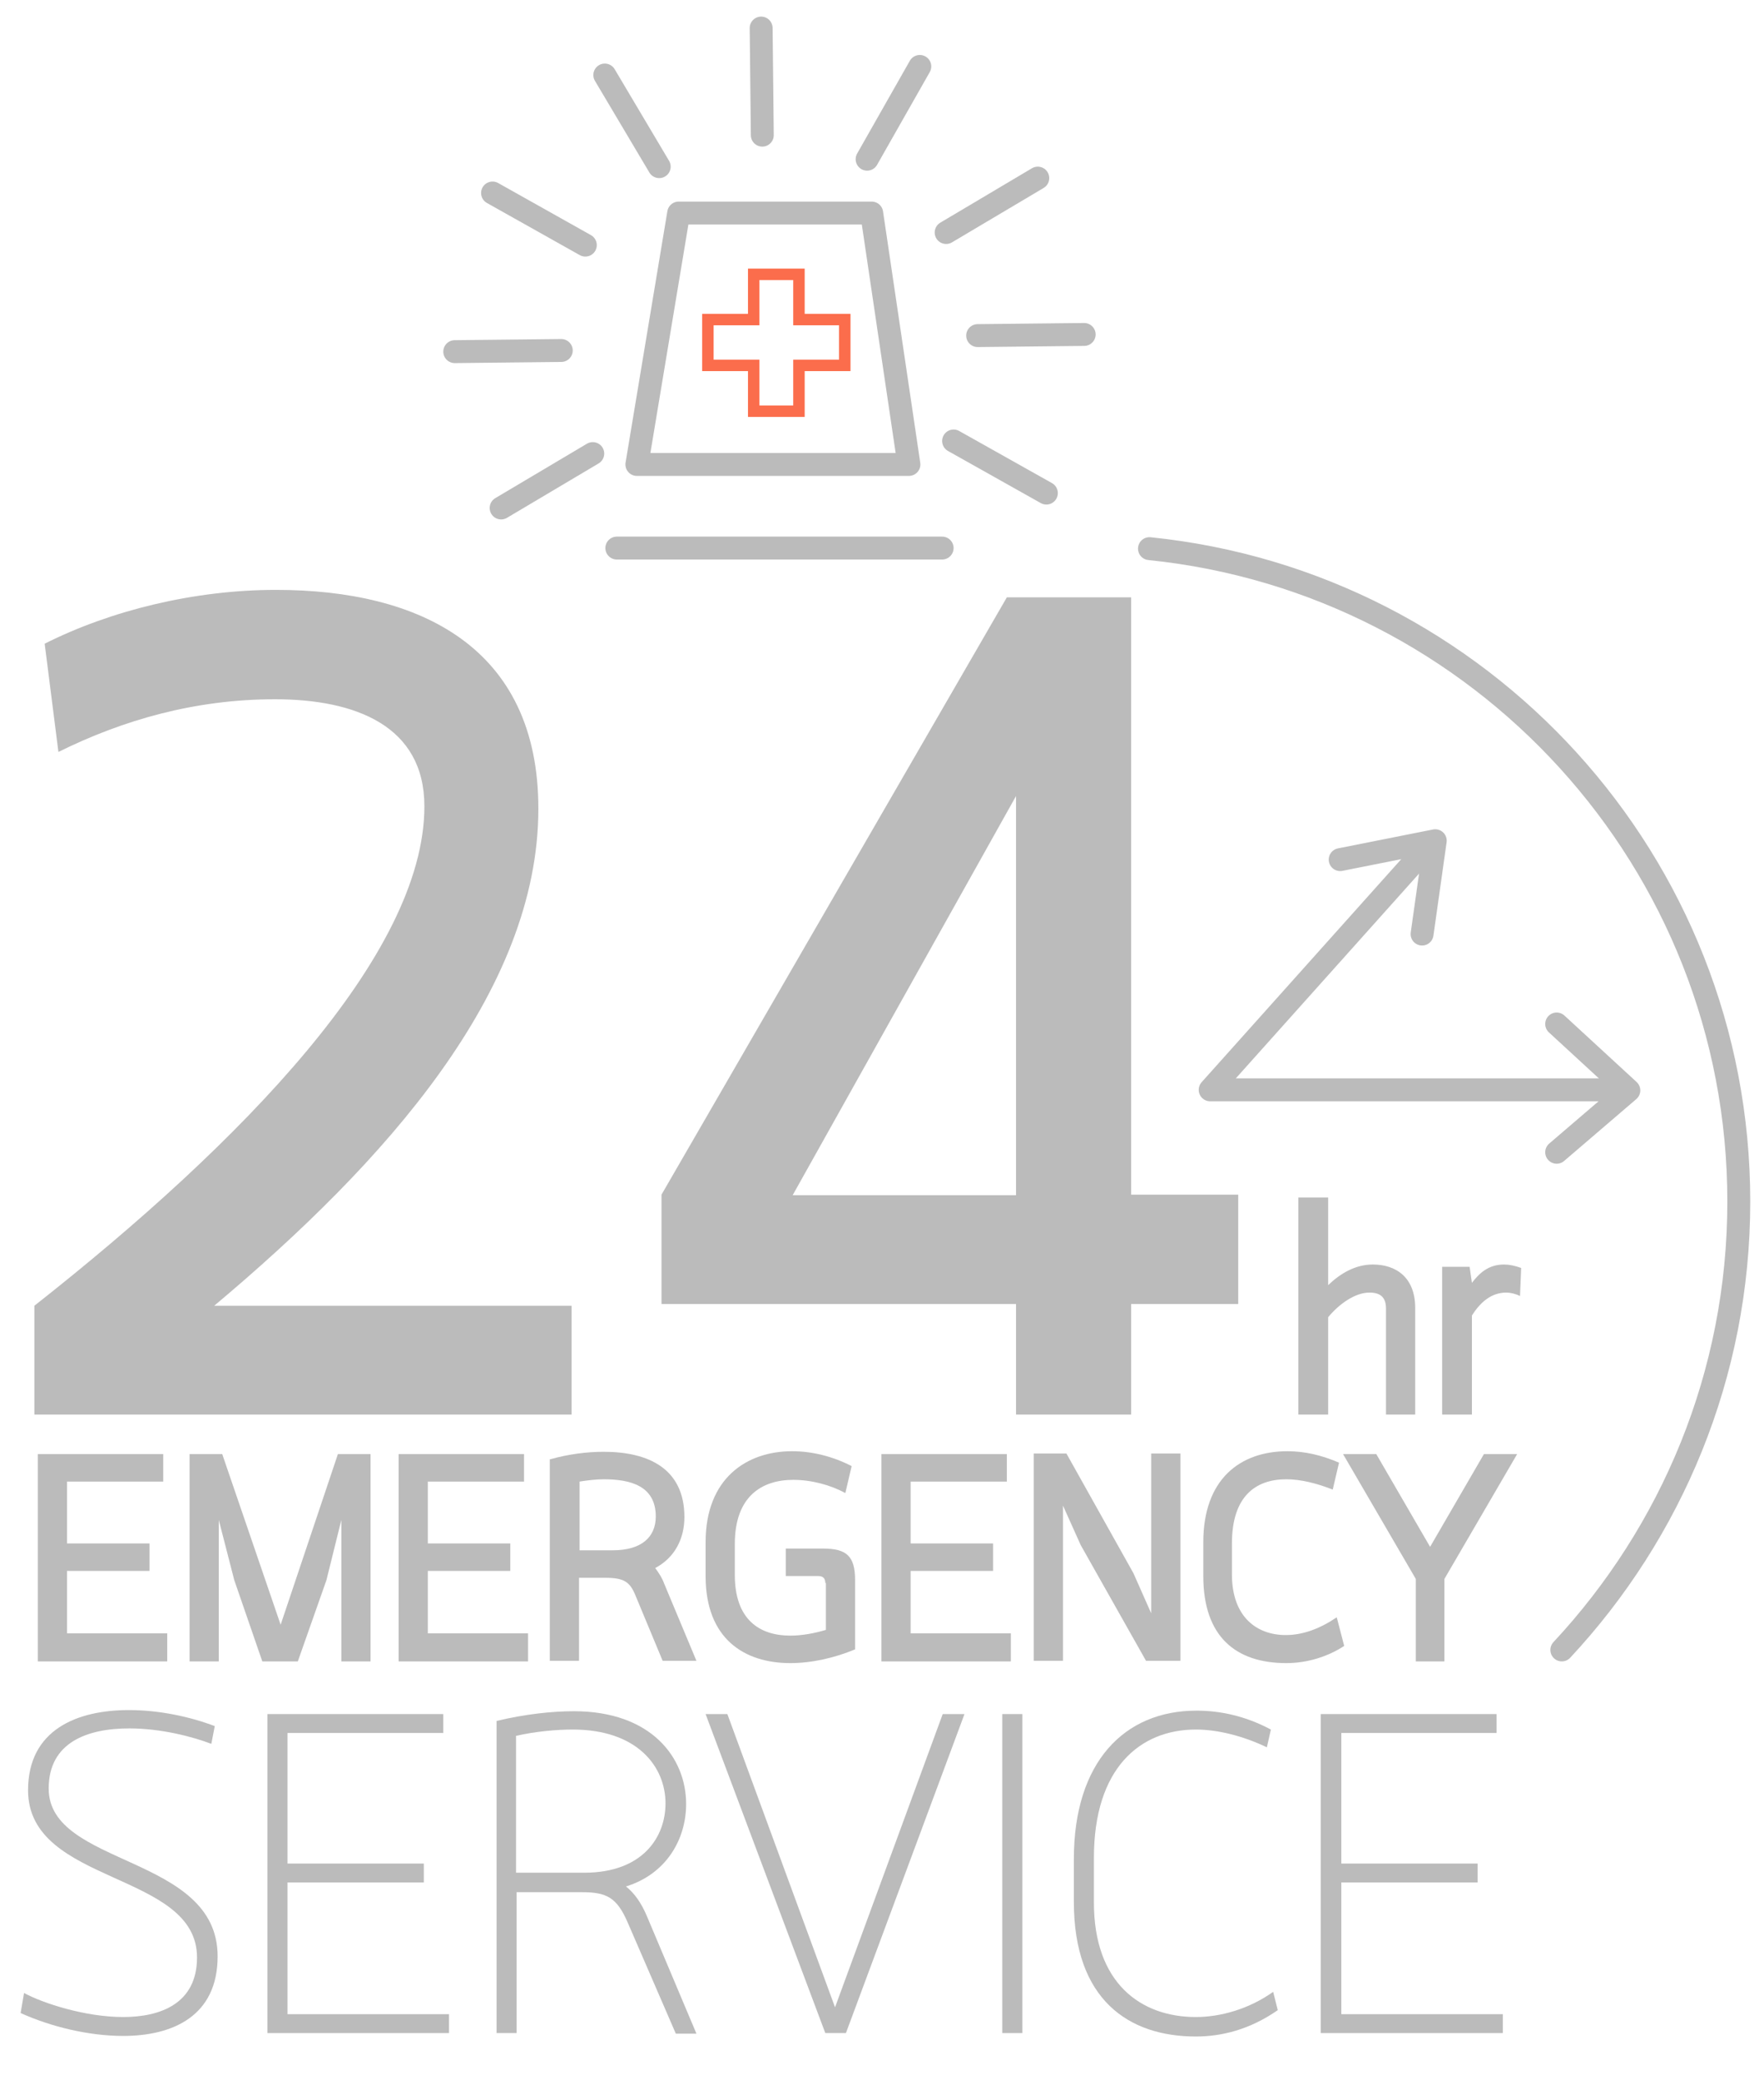 <?xml version="1.0" encoding="utf-8"?>
<!-- Generator: Adobe Illustrator 22.1.0, SVG Export Plug-In . SVG Version: 6.00 Build 0)  -->
<svg version="1.1" id="图层_1" xmlns="http://www.w3.org/2000/svg" xmlns:xlink="http://www.w3.org/1999/xlink" x="0px" y="0px"
	 viewBox="0 0 308 363.2" style="enable-background:new 0 0 308 363.2;" xml:space="preserve">
<style type="text/css">
	.st0{fill:#BBBBBB;}
	.st1{fill:none;stroke:#BBBBBB;stroke-width:4;stroke-linecap:round;stroke-linejoin:round;}
	.st2{fill:none;stroke:#FB6D4C;stroke-width:2;stroke-miterlimit:10;}
</style>
<g>
	<g>
		<g>
			<g>
				<path class="st0" d="M99.8,228V247H6V228c36.2-28.5,68.1-61.3,68.1-87.2c0-14.1-12.1-18.7-26.1-18.7c-13.9,0-26.5,3.6-37.8,9.2
					l-2.4-18.9c11.5-5.8,26.1-9.4,40.4-9.4c25.1,0,45.8,10,45.8,38.2c0,31.9-26.7,61.7-56.6,86.8H99.8z"/>
				<path class="st0" d="M197.5,247h-20.1v-19.3h-61.9v-19.1l60.3-104.3h21.7v104.3h18.7v19.1h-18.7V247z M177.4,208.7V139l-39,69.7
					H177.4z"/>
			</g>
			<g>
				<path class="st0" d="M231.9,209.2v15.2c2.2-2.1,4.8-3.6,7.8-3.6c4,0,7.4,2.2,7.4,7.6V247H242v-18.5c0-2-1-2.8-2.9-2.8
					c-2.5,0-5.3,2-7.2,4.3v17h-5.2v-37.9H231.9z"/>
				<path class="st0" d="M265.4,226.3c-0.8-0.4-1.7-0.6-2.4-0.6c-2.7,0-4.6,1.8-6,4V247h-5.2v-25.8h4.8l0.4,2.8
					c1.3-1.7,2.9-3.2,5.6-3.2c0.9,0,1.9,0.2,3,0.6L265.4,226.3z"/>
			</g>
		</g>
		<g>
			<path class="st0" d="M29.2,290.1H6.6v-36.2h21.9v4.8H11.7v10.8h14.4v4.8H11.7v10.9h17.5V290.1z"/>
			<path class="st0" d="M45.8,290.1l-4.9-14.2l-2.7-10.5v24.7h-5.1v-36.2h5.7l10.2,29.8L59,253.9h5.7v36.2h-5.1v-24.7L57,275.9
				L52,290.1H45.8z"/>
			<path class="st0" d="M92.2,290.1H69.6v-36.2h21.9v4.8H74.7v10.8h14.4v4.8H74.7v10.9h17.5V290.1z"/>
			<path class="st0" d="M96.1,254.8c3.2-0.9,6.4-1.3,9.3-1.3c7.9,0,14.1,3,14.1,11.4c0,3.8-1.7,7.1-5.1,8.9c0.6,0.8,1.2,1.7,1.6,2.8
				l5.6,13.4h-5.9l-4.7-11.3c-1-2.5-2-3.2-5.4-3.2h-4.5v14.5h-5.1V254.8z M101.2,270.7h5.8c5,0,7.5-2.3,7.5-5.9
				c0-5.4-4.5-6.5-9.1-6.5c-1.4,0-2.9,0.2-4.2,0.4V270.7z"/>
			<path class="st0" d="M144.1,276.4c0-0.8-0.4-1.2-1.2-1.2h-5.7v-4.8h6.5c4.1,0,5.6,1.3,5.6,5.5V288c-3.6,1.5-7.6,2.4-11.3,2.4
				c-8,0-14.8-4.2-14.8-15.2v-5.9c0-11.2,7.2-15.9,15.1-15.9c3.5,0,7.1,0.9,10.4,2.6l-1.1,4.7c-2.6-1.4-5.9-2.3-9.1-2.3
				c-5.4,0-10.2,2.8-10.2,11.2v5.4c0,7.8,4.3,10.6,9.7,10.6c2,0,4.2-0.4,6.2-1V276.4z"/>
			<path class="st0" d="M176.5,290.1h-22.6v-36.2h21.9v4.8H159v10.8h14.4v4.8H159v10.9h17.5V290.1z"/>
			<path class="st0" d="M188.7,269.8l-3.1-6.9v27.1h-5.1v-36.2h5.7l11.7,20.9l3.1,7v-27.9h5.1v36.2h-6L188.7,269.8z"/>
			<path class="st0" d="M234.7,287.4c-2.9,1.9-6.5,3-10.1,3c-8.8,0-14.5-4.6-14.5-15.2v-5.9c0-11,6.4-15.9,14.7-15.9c3,0,6,0.7,9,2
				l-1.1,4.7c-2.8-1.1-5.6-1.8-8.1-1.8c-5.4,0-9.5,3-9.5,11.2v5.4c0,7.5,4.4,10.6,9.4,10.6c3.1,0,6.1-1.2,8.9-3.1L234.7,287.4z"/>
			<path class="st0" d="M247.2,290.1v-14.4l-12.7-21.8h5.8l9.4,16.2l9.4-16.2h5.8l-12.7,21.8v14.4H247.2z"/>
		</g>
		<g>
			<path class="st0" d="M21.5,355.5c-6,0-12.6-1.6-17.9-4l0.6-3.5c3.3,1.8,10.7,4.2,17.3,4.2c6.6,0,12.9-2.4,12.9-10.4
				c0-15.1-29.5-12.6-29.5-29.2c0-10.6,8.6-14,17.6-14c5.4,0,10.8,1.2,15,2.8l-0.6,3.1c-3.4-1.3-8.9-2.7-14.3-2.7
				c-7.3,0-14.1,2.4-14.1,10.5c0,13.7,29.5,11.5,29.5,29.3C38,352,30.2,355.5,21.5,355.5z"/>
			<path class="st0" d="M46.7,355v-55.7h30.7v3.3H50.2v22.8H74v3.3H50.2v23h28.2v3.3H46.7z"/>
			<path class="st0" d="M86.7,300.5c5-1.2,9.7-1.7,13.5-1.7c13.5,0,19.6,8.1,19.6,16.2c0,6.1-3.4,12.2-10.5,14.4
				c1.5,1.2,2.7,2.9,3.7,5.3l8.6,20.4H118l-8.4-19.4c-1.9-4.4-3.7-5.3-8-5.3H90.2V355h-3.5V300.5z M90.2,327H102
				c10.3,0,14.2-6.3,14.2-12.1c0-6.4-4.9-12.9-16.2-12.9c-2.7,0-6.4,0.3-9.9,1.1V327z"/>
			<path class="st0" d="M144.1,355l-20.9-55.7h3.8l18.8,51.2l18.8-51.2h3.8L147.7,355H144.1z"/>
			<path class="st0" d="M178.5,355h-3.5v-55.7h3.5V355z"/>
			<path class="st0" d="M223.1,351c-4.9,3.4-9.8,4.6-14.3,4.6c-11.7,0-21.3-6.4-21.3-23.5v-7.5c0-16.9,8.8-25.9,21.4-25.9
				c4.1,0,8.5,0.9,13,3.3l-0.7,3.1c-4.2-2-8.6-3.1-12.4-3.1c-9.8,0-17.8,6.8-17.8,22.4v7.8c0,14.1,8.2,20,17.8,20
				c4.3,0,9.3-1.4,13.5-4.4L223.1,351z"/>
			<path class="st0" d="M230.6,355v-55.7h30.7v3.3h-27.1v22.8h23.8v3.3h-23.8v23h28.2v3.3H230.6z"/>
		</g>
	</g>
	<g>
		<path class="st1" d="M200.7,95.8c57.8,5.9,102.9,54.7,102.9,114c0,30.3-11.8,57.8-30.9,78.3"/>
		<polyline class="st1" points="249.6,147.5 211.3,190.3 283,190.3 		"/>
		<polyline class="st1" points="234,150.1 250.6,146.8 248.3,163.1 		"/>
		<polyline class="st1" points="271.8,178.8 284.4,190.4 271.8,201.2 		"/>
		<line class="st1" x1="103.5" y1="79.2" x2="87.5" y2="88.7"/>
		<line class="st1" x1="98" y1="61.2" x2="79.4" y2="61.4"/>
		<line class="st1" x1="102.2" y1="42.8" x2="86" y2="33.7"/>
		<line class="st1" x1="115.1" y1="29.1" x2="105.6" y2="13.1"/>
		<line class="st1" x1="133.1" y1="23.6" x2="132.9" y2="4.9"/>
		<line class="st1" x1="151.4" y1="27.8" x2="160.6" y2="11.6"/>
		<line class="st1" x1="165.2" y1="40.6" x2="181.2" y2="31.1"/>
		<line class="st1" x1="170.7" y1="58.6" x2="189.3" y2="58.4"/>
		<line class="st1" x1="166.5" y1="77" x2="182.7" y2="86.1"/>
		<polygon class="st1" points="158.7,81.1 111.2,81.1 118.5,37.2 152.2,37.2 		"/>
		<line class="st1" x1="164.5" y1="95.7" x2="107.7" y2="95.7"/>
	</g>
	<polygon class="st2" points="147.5,55.8 139.5,55.8 139.5,47.9 131.6,47.9 131.6,55.8 123.6,55.8 123.6,63.8 131.6,63.8 
		131.6,71.8 139.5,71.8 139.5,63.8 147.5,63.8 	"/>
</g>
</svg>
